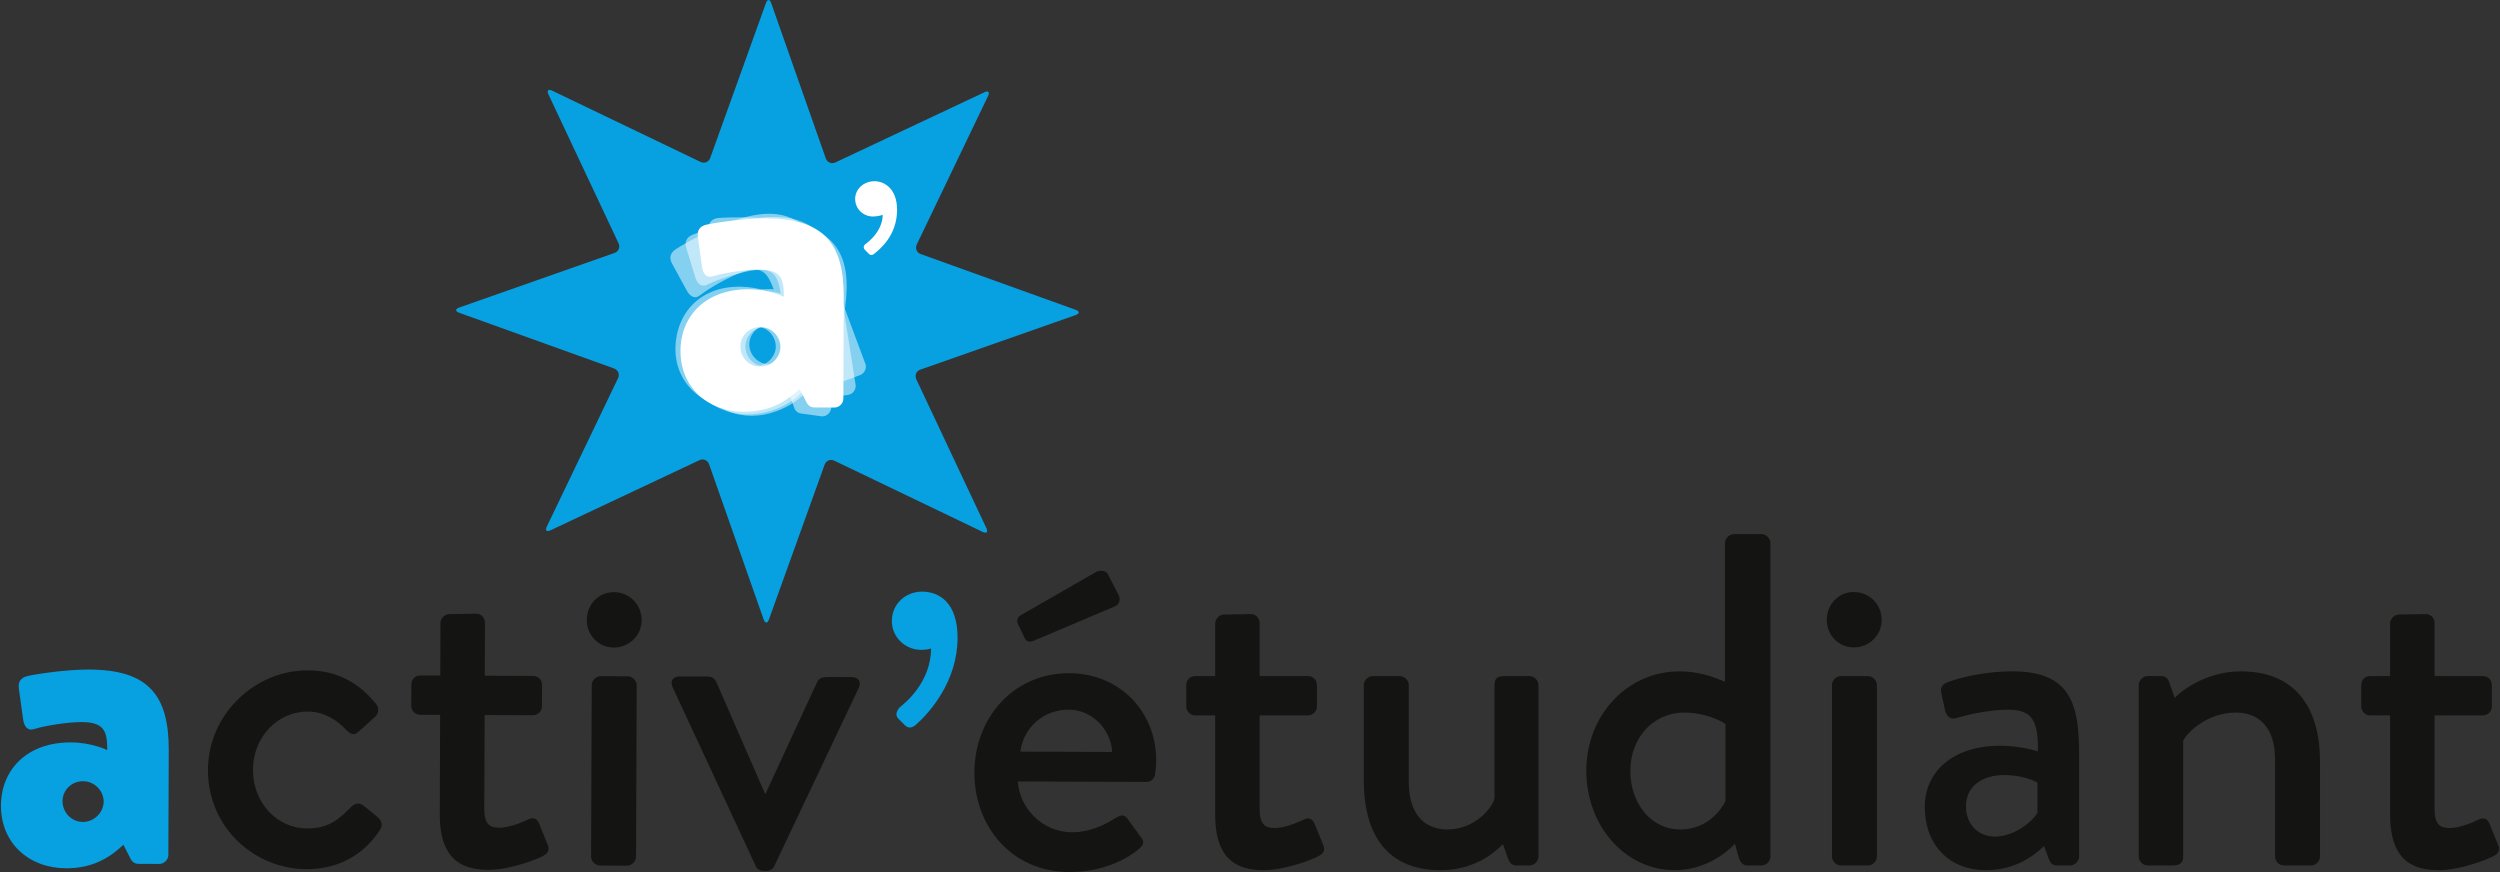<?xml version="1.0" encoding="utf-8"?>
<!-- Generator: Adobe Illustrator 16.0.4, SVG Export Plug-In . SVG Version: 6.00 Build 0)  -->
<!DOCTYPE svg PUBLIC "-//W3C//DTD SVG 1.1//EN" "http://www.w3.org/Graphics/SVG/1.1/DTD/svg11.dtd">
<svg version="1.1" id="Calque_1" xmlns="http://www.w3.org/2000/svg" xmlns:xlink="http://www.w3.org/1999/xlink" x="0px" y="0px"
	 width="510px" height="177.892px" viewBox="0 -0.231 510 177.892" enable-background="new 0 -0.231 510 177.892"
	 xml:space="preserve">
<rect x="0" y="-0.231" width="510" height="177.892" fill="#333333" stroke="none"/>
<g>
	<path fill="#07A0E1" d="M14.444,151.217c4.342,0.018,7.431,1.57,7.431,1.57c0.014-3.766-0.562-5.697-5.195-5.715
		c-2.61-0.01-7.149,0.646-9.667,1.41c-1.447,0.477-2.121-0.586-2.303-2.039L3.86,140.36c-0.282-1.641,0.588-2.311,1.459-2.6
		c0.871-0.285,7.63-1.424,12.849-1.404c11.972,0.045,16.3,5.082,16.257,16.48l-0.08,21.346c-0.003,0.965-0.877,1.832-1.841,1.828
		l-4.248-0.016c-0.582-0.002-1.254-0.197-1.738-1.264l-1.343-2.619c-2.225,2.027-5.616,4.811-11.696,4.789
		c-7.633-0.033-13.312-5.17-13.283-12.797C0.224,156.663,5.653,151.186,14.444,151.217z M16.896,167.444
		c2.315,0.008,4.25-1.914,4.259-4.232c-0.083-2.219-1.913-4.064-4.228-4.072c-2.322-0.01-4.163,1.822-4.171,4.041
		C12.747,165.5,14.574,167.434,16.896,167.444z"/>
	<path fill="#141412" d="M62.78,136.522c5.895,0.021,10.421,2.457,13.977,6.912c0.673,0.867,0.479,2.029-0.395,2.701l-3.199,2.887
		c-1.165,1.057-1.834,0.275-2.606-0.4c-1.726-1.941-4.522-3.684-7.711-3.697c-6.274-0.023-11.218,5.268-11.242,11.836
		c-0.025,6.664,4.78,11.988,11.055,12.012c4.926,0.018,6.967-2.48,8.999-4.402c0.872-0.867,1.744-0.863,2.607-0.189l2.599,2.139
		c0.963,0.777,1.349,1.744,0.664,2.705c-3.102,4.914-8.33,8.078-14.995,8.053c-10.815-0.039-20.152-8.676-20.109-20.26
		C42.467,145.428,52.061,136.481,62.78,136.522z"/>
	<path fill="#141412" d="M89.788,145.606l-4.062-0.016c-1.055-0.004-1.83-0.877-1.826-1.844l0.016-4.342
		c0.004-1.062,0.785-1.84,1.84-1.836l4.062,0.016l0.04-10.719c0.003-0.965,0.877-1.83,1.837-1.826l5.508-0.076
		c0.965,0.002,1.735,0.877,1.731,1.846l-0.04,10.809l9.85,0.037c1.063,0.004,1.836,0.787,1.832,1.85l-0.016,4.342
		c-0.003,0.967-0.781,1.834-1.846,1.83l-9.85-0.037l-0.071,19.121c-0.012,3.281,1.244,3.857,3.076,3.865
		c2.029,0.008,4.736-1.133,5.899-1.709c1.255-0.572,1.835,0.008,2.214,0.873l1.725,4.26c0.48,1.066,0.09,1.838-0.879,2.309
		c-0.969,0.58-6.676,2.877-11.308,2.859c-7.626-0.029-9.833-4.67-9.807-11.527L89.788,145.606z"/>
	<path fill="#141412" d="M119.701,126.247c0.012-3.189,2.437-5.689,5.521-5.678c3.189,0.012,5.688,2.531,5.677,5.719
		c-0.012,3.092-2.53,5.592-5.719,5.58C122.095,131.856,119.689,129.338,119.701,126.247z M120.713,139.543
		c0.004-0.969,0.877-1.84,1.841-1.836l5.504,0.02c0.965,0.004,1.833,0.883,1.829,1.85l-0.13,34.957
		c-0.004,0.965-0.878,1.832-1.843,1.828l-5.504-0.02c-0.964-0.004-1.831-0.879-1.827-1.842L120.713,139.543z"/>
	<path fill="#141412" d="M137.224,139.987c-0.571-1.256,0.008-2.225,1.456-2.221l5.7,0.021c0.965,0.004,1.444,0.494,1.732,1.072
		l9.958,22.83h0.099l10.514-22.754c0.482-1.062,1.547-1.059,2.609-1.055l4.443,0.016c1.445,0.006,2.021,0.979,1.437,2.23
		l-17.225,36.348c-0.195,0.477-0.775,0.957-1.647,0.955l-0.479-0.002c-0.87-0.004-1.45-0.49-1.642-0.967L137.224,139.987z"/>
	<path fill="#07A0E1" d="M183.213,146.327c-0.577-0.586-0.383-1.555,0.396-2.322c0.969-0.766,6.3-4.998,6.326-11.947
		c-0.199,0.096-1.066,0.287-2.034,0.283c-3.283-0.012-5.98-2.631-5.968-5.914c0.012-3.385,2.729-5.98,6.204-5.967
		c3.284,0.012,7.236,2.055,7.208,9.49c-0.033,8.789-5.657,15.143-8.463,17.639c-0.873,0.771-1.646,0.768-2.32,0.09L183.213,146.327z
		"/>
	<path fill="#141412" d="M218.159,137.102c10.048,0.037,17.744,7.6,17.705,17.934c-0.002,0.678-0.108,1.932-0.206,2.604
		c-0.097,0.967-0.873,1.643-1.742,1.641l-26.267-0.1c0.273,5.213,4.792,10.35,11.062,10.373c3.479,0.014,6.676-1.52,8.609-2.768
		c1.163-0.674,1.838-1.057,2.611-0.092l2.687,3.684c0.673,0.773,0.961,1.551-0.2,2.506c-2.807,2.402-7.841,4.801-14.309,4.777
		c-11.687-0.043-19.375-9.248-19.334-20.35C198.816,146.397,206.574,137.059,218.159,137.102z M209.013,129.895l-1.34-2.799
		c-0.383-0.777,0.006-1.549,0.588-1.836l15.194-8.734c0.578-0.379,2.03-0.572,2.508,0.301l2.204,4.256
		c0.482,0.971,0.183,1.936-0.586,2.318l-16.25,6.887C209.973,130.963,209.4,130.668,209.013,129.895z M226.886,153.167
		c-0.272-4.637-4.118-8.611-8.852-8.629c-5.212-0.02-9.278,3.732-9.878,8.559L226.886,153.167z"/>
	<path fill="#141412" d="M247.891,145.711h-4.058c-1.061,0-1.831-0.871-1.831-1.838v-4.34c0-1.062,0.771-1.844,1.831-1.844h4.058
		v-10.719c0-0.965,0.874-1.832,1.834-1.832l5.51-0.098c0.958,0,1.732,0.871,1.732,1.84v10.809h9.852
		c1.062,0,1.839,0.779,1.839,1.844v4.34c0,0.967-0.775,1.838-1.839,1.838h-9.852v19.121c0,3.281,1.257,3.854,3.094,3.854
		c2.023,0,4.728-1.15,5.894-1.73c1.25-0.578,1.832,0,2.219,0.865l1.738,4.254c0.481,1.064,0.098,1.836-0.875,2.311
		c-0.961,0.584-6.662,2.9-11.297,2.9c-7.627,0-9.848-4.631-9.848-11.488L247.891,145.711L247.891,145.711z"/>
	<path fill="#141412" d="M278.211,139.534c0-0.969,0.873-1.844,1.838-1.844h5.505c0.966,0,1.835,0.875,1.835,1.844v19.795
		c0,6.275,2.996,9.65,7.921,9.65c5.693,0,9.27-4.635,9.561-6.367v-23.078c0-1.547,0.771-1.844,2.122-1.844h5.021
		c0.969,0,1.834,0.875,1.834,1.844v34.957c0,0.965-0.865,1.836-1.834,1.836h-2.709c-0.959,0-1.438-0.68-1.729-1.553l-0.971-2.799
		c-0.868,0.771-4.926,5.312-12.744,5.312c-11.591,0-15.648-8.205-15.648-18.254L278.211,139.534L278.211,139.534z"/>
	<path fill="#141412" d="M342.627,136.729c4.927,0,8.403,1.838,9.271,2.123v-28.291c0-0.967,0.867-1.84,1.837-1.84h5.598
		c0.962,0,1.837,0.873,1.837,1.84v63.932c0,0.965-0.875,1.836-1.837,1.836h-2.896c-0.865,0-1.448-0.68-1.74-1.645l-0.771-2.805
		c0,0-4.634,5.408-12.265,5.408c-10.234,0-18.055-9.174-18.055-20.277C323.609,145.711,331.909,136.729,342.627,136.729z
		 M342.82,168.981c5.892,0,8.693-4.727,9.175-5.791v-15.738c0,0-3.377-2.316-8.4-2.316c-6.465,0-11.009,5.311-11.009,11.877
		C332.583,163.481,336.638,168.981,342.82,168.981z"/>
	<path fill="#141412" d="M372.661,126.241c0-3.189,2.414-5.699,5.503-5.699c3.188,0,5.697,2.512,5.697,5.699
		c0,3.092-2.51,5.6-5.697,5.6C375.075,131.84,372.661,129.333,372.661,126.241z M373.721,139.534c0-0.969,0.87-1.844,1.835-1.844
		h5.51c0.964,0,1.826,0.875,1.826,1.844v34.957c0,0.965-0.862,1.836-1.826,1.836h-5.51c-0.965,0-1.835-0.871-1.835-1.836V139.534z"
		/>
	<path fill="#141412" d="M408.098,151.895c4.057,0,7.63,1.152,7.63,1.152c0.1-6.08-1.062-8.496-5.985-8.496
		c-4.442,0-8.787,1.16-10.817,1.74c-1.159,0.291-1.832-0.484-2.122-1.549l-0.772-3.57c-0.29-1.258,0.393-1.928,1.256-2.219
		c0.679-0.293,6.181-2.227,13.327-2.227c12.361,0,13.521,7.533,13.521,17.189v20.572c0,0.965-0.872,1.836-1.836,1.836h-2.705
		c-0.868,0-1.258-0.396-1.642-1.355l-0.969-2.605c-2.124,2.021-5.891,4.924-11.877,4.924c-7.24,0-12.451-4.924-12.451-12.941
		C392.654,157.299,398.25,151.895,408.098,151.895z M406.943,170.432c3.858,0,7.533-2.896,8.688-4.826v-6.18
		c-0.576-0.393-3.282-1.549-6.761-1.549c-4.634,0-7.817,2.416-7.817,6.377C401.052,167.729,403.367,170.432,406.943,170.432z"/>
	<path fill="#141412" d="M436.295,139.534c0-0.969,0.869-1.844,1.836-1.844h2.801c0.777,0,1.354,0.488,1.548,1.16l1.161,3.287
		c0.67-0.771,5.785-5.41,13.519-5.41c11.781,0,16.126,8.307,16.126,18.35v19.414c0,0.965-0.871,1.836-1.836,1.836h-5.502
		c-1.062,0-1.836-0.871-1.836-1.836v-19.803c0-6.182-2.995-9.557-8.017-9.557c-6.082,0-10.234,4.439-10.724,5.785v23.572
		c0,1.254-0.576,1.836-2.216,1.836h-5.024c-0.967,0-1.836-0.871-1.836-1.836V139.534z"/>
	<path fill="#141412" d="M487.575,145.711h-4.059c-1.058,0-1.828-0.871-1.828-1.838v-4.34c0-1.062,0.771-1.844,1.828-1.844h4.059
		v-10.719c0-0.965,0.873-1.832,1.837-1.832l5.508-0.098c0.963,0,1.736,0.871,1.736,1.84v10.809h9.849
		c1.063,0,1.836,0.779,1.836,1.844v4.34c0,0.967-0.771,1.838-1.836,1.838h-9.849v19.121c0,3.281,1.256,3.854,3.095,3.854
		c2.021,0,4.727-1.15,5.889-1.73c1.252-0.578,1.832,0,2.223,0.865l1.732,4.254c0.482,1.064,0.102,1.836-0.868,2.311
		c-0.97,0.584-6.669,2.9-11.3,2.9c-7.625,0-9.852-4.631-9.852-11.488V145.711L487.575,145.711z"/>
</g>
<g>
	<path fill="#07A0E1" d="M142.915,32.8c0.787,0.378,1.672,0.015,1.968-0.807l11.373-31.609c0.296-0.821,0.774-0.819,1.063,0.004
		l11.14,31.693c0.29,0.824,1.172,1.193,1.962,0.821l30.395-14.312c0.789-0.372,1.127-0.031,0.749,0.756l-14.538,30.285
		c-0.378,0.787-0.015,1.674,0.806,1.969l31.613,11.373c0.821,0.296,0.819,0.774-0.004,1.063l-31.695,11.137
		c-0.824,0.288-1.194,1.172-0.822,1.962l14.309,30.398c0.371,0.789,0.031,1.127-0.755,0.748l-30.284-14.535
		c-0.787-0.379-1.672-0.016-1.968,0.807l-11.372,31.607c-0.296,0.822-0.773,0.82-1.062-0.004l-11.142-31.691
		c-0.289-0.824-1.172-1.195-1.961-0.822l-30.394,14.309c-0.79,0.373-1.126,0.033-0.748-0.754l14.535-30.289
		c0.378-0.788,0.014-1.674-0.805-1.969l-31.61-11.37c-0.822-0.297-0.82-0.775,0.004-1.063l31.694-11.14
		c0.822-0.289,1.192-1.173,0.82-1.963l-14.307-30.393c-0.371-0.789-0.032-1.128,0.755-0.75L142.915,32.8z"/>
</g>
<path opacity="0.5" fill="#FFFFFF" enable-background="new    " d="M151.886,59.291c4.174-0.655,7.374,0.363,7.374,0.363
	c-0.564-3.621-1.411-5.388-5.868-4.691c-2.504,0.396-6.77,1.729-9.065,2.848c-1.318,0.681-2.125-0.24-2.532-1.601l-1.754-5.72
	c-0.524-1.535,0.21-2.312,1.003-2.726c0.791-0.409,7.113-2.537,12.125-3.326c11.513-1.8,16.443,2.374,18.162,13.332l3.211,20.512
	c0.144,0.933-0.56,1.894-1.488,2.041l-4.084,0.636c-0.557,0.088-1.235,0.006-1.858-0.944l-1.694-2.299
	c-1.827,2.281-4.656,5.48-10.503,6.398c-7.336,1.147-13.584-2.911-14.732-10.247C139.064,66.717,143.435,60.612,151.886,59.291z
	 M156.738,74.509c2.227-0.35,3.792-2.5,3.443-4.727c-0.427-2.119-2.465-3.611-4.696-3.261c-2.228,0.353-3.715,2.39-3.381,4.528
	C152.455,73.274,154.51,74.854,156.738,74.509z"/>
<path opacity="0.5" fill="#FFFFFF" enable-background="new    " d="M153.33,58.435c4.186,0.584,6.957,2.483,6.957,2.483
	c0.503-3.625,0.206-5.566-4.262-6.187c-2.51-0.352-6.979-0.305-9.502,0.105c-1.46,0.272-1.965-0.846-1.963-2.265l-0.023-5.98
	c-0.057-1.621,0.87-2.153,1.746-2.316c0.876-0.166,7.545-0.376,12.573,0.316c11.539,1.605,15.057,7.023,13.534,18.004l-2.855,20.576
	c-0.131,0.925-1.081,1.647-2.011,1.52l-4.095-0.567c-0.559-0.08-1.186-0.359-1.506-1.444l-0.955-2.694
	c-2.41,1.659-6.043,3.908-11.909,3.091c-7.351-1.016-12.155-6.711-11.137-14.065C138.912,61.841,144.86,57.262,153.33,58.435z
	 M153.58,74.408c2.229,0.31,4.351-1.295,4.66-3.528c0.205-2.154-1.319-4.168-3.552-4.479c-2.233-0.314-4.246,1.214-4.543,3.356
	C149.835,71.989,151.345,74.099,153.58,74.408z"/>
<path opacity="0.5" fill="#FFFFFF" enable-background="new    " d="M150.531,59.907c3.958-1.473,7.302-1.12,7.302-1.12
	c-1.282-3.428-2.465-4.993-6.692-3.414c-2.375,0.881-6.285,3.046-8.308,4.604c-1.16,0.934-2.137,0.192-2.803-1.06l-2.866-5.253
	c-0.822-1.398-0.256-2.311,0.439-2.869c0.689-0.562,6.456-3.915,11.215-5.688c10.915-4.071,16.584-0.975,20.459,9.414l7.26,19.459
	c0.33,0.876-0.17,1.968-1.048,2.293l-3.876,1.447c-0.53,0.196-1.207,0.25-2.01-0.554l-2.117-1.916
	c-1.338,2.604-3.466,6.306-9.011,8.377c-6.958,2.596-13.889-0.13-16.485-7.091C139.458,69.757,142.514,62.898,150.531,59.907z
	 M158.335,73.848c2.111-0.792,3.215-3.204,2.426-5.321c-0.841-1.985-3.142-3.042-5.25-2.25c-2.118,0.784-3.162,3.082-2.408,5.109
	C153.892,73.5,156.223,74.634,158.335,73.848z"/>
<path fill="#FFFFFF" d="M176.429,50.724c-0.353-0.403-0.25-0.858,0.054-1.107c0.555-0.398,3.534-2.603,3.596-6.027
	c0,0-0.855,0.352-2.016,0.347c-1.963-0.007-3.618-1.574-3.61-3.588c0.007-1.965,1.674-3.621,3.992-3.612
	c1.911,0.007,4.574,1.479,4.558,5.859c-0.02,5.283-3.553,8.043-4.718,8.994c-0.354,0.251-0.704,0.347-1.105-0.108L176.429,50.724z"
	/>
<path fill="#FFFFFF" d="M152.68,58.779c4.226,0.016,7.229,1.534,7.229,1.534c0.014-3.666-0.544-5.546-5.055-5.562
	c-2.537-0.01-6.956,0.628-9.398,1.369c-1.416,0.468-2.064-0.569-2.249-1.977l-0.825-5.928c-0.277-1.598,0.572-2.249,1.418-2.532
	c0.849-0.278,7.426-1.376,12.504-1.357c11.651,0.044,15.862,4.946,15.821,16.033l-0.078,20.764
	c-0.003,0.943-0.856,1.784-1.794,1.781l-4.136-0.016c-0.565-0.002-1.219-0.196-1.684-1.23l-1.303-2.543
	c-2.171,1.967-5.47,4.679-11.391,4.656c-7.425-0.028-12.949-5.03-12.921-12.448C138.847,64.086,144.13,58.748,152.68,58.779z
	 M155.062,74.576c2.258,0.008,4.143-1.861,4.151-4.121c-0.085-2.159-1.863-3.953-4.121-3.961c-2.252-0.009-4.046,1.771-4.054,3.931
	C151.03,72.685,152.809,74.567,155.062,74.576z"/>
</svg>
